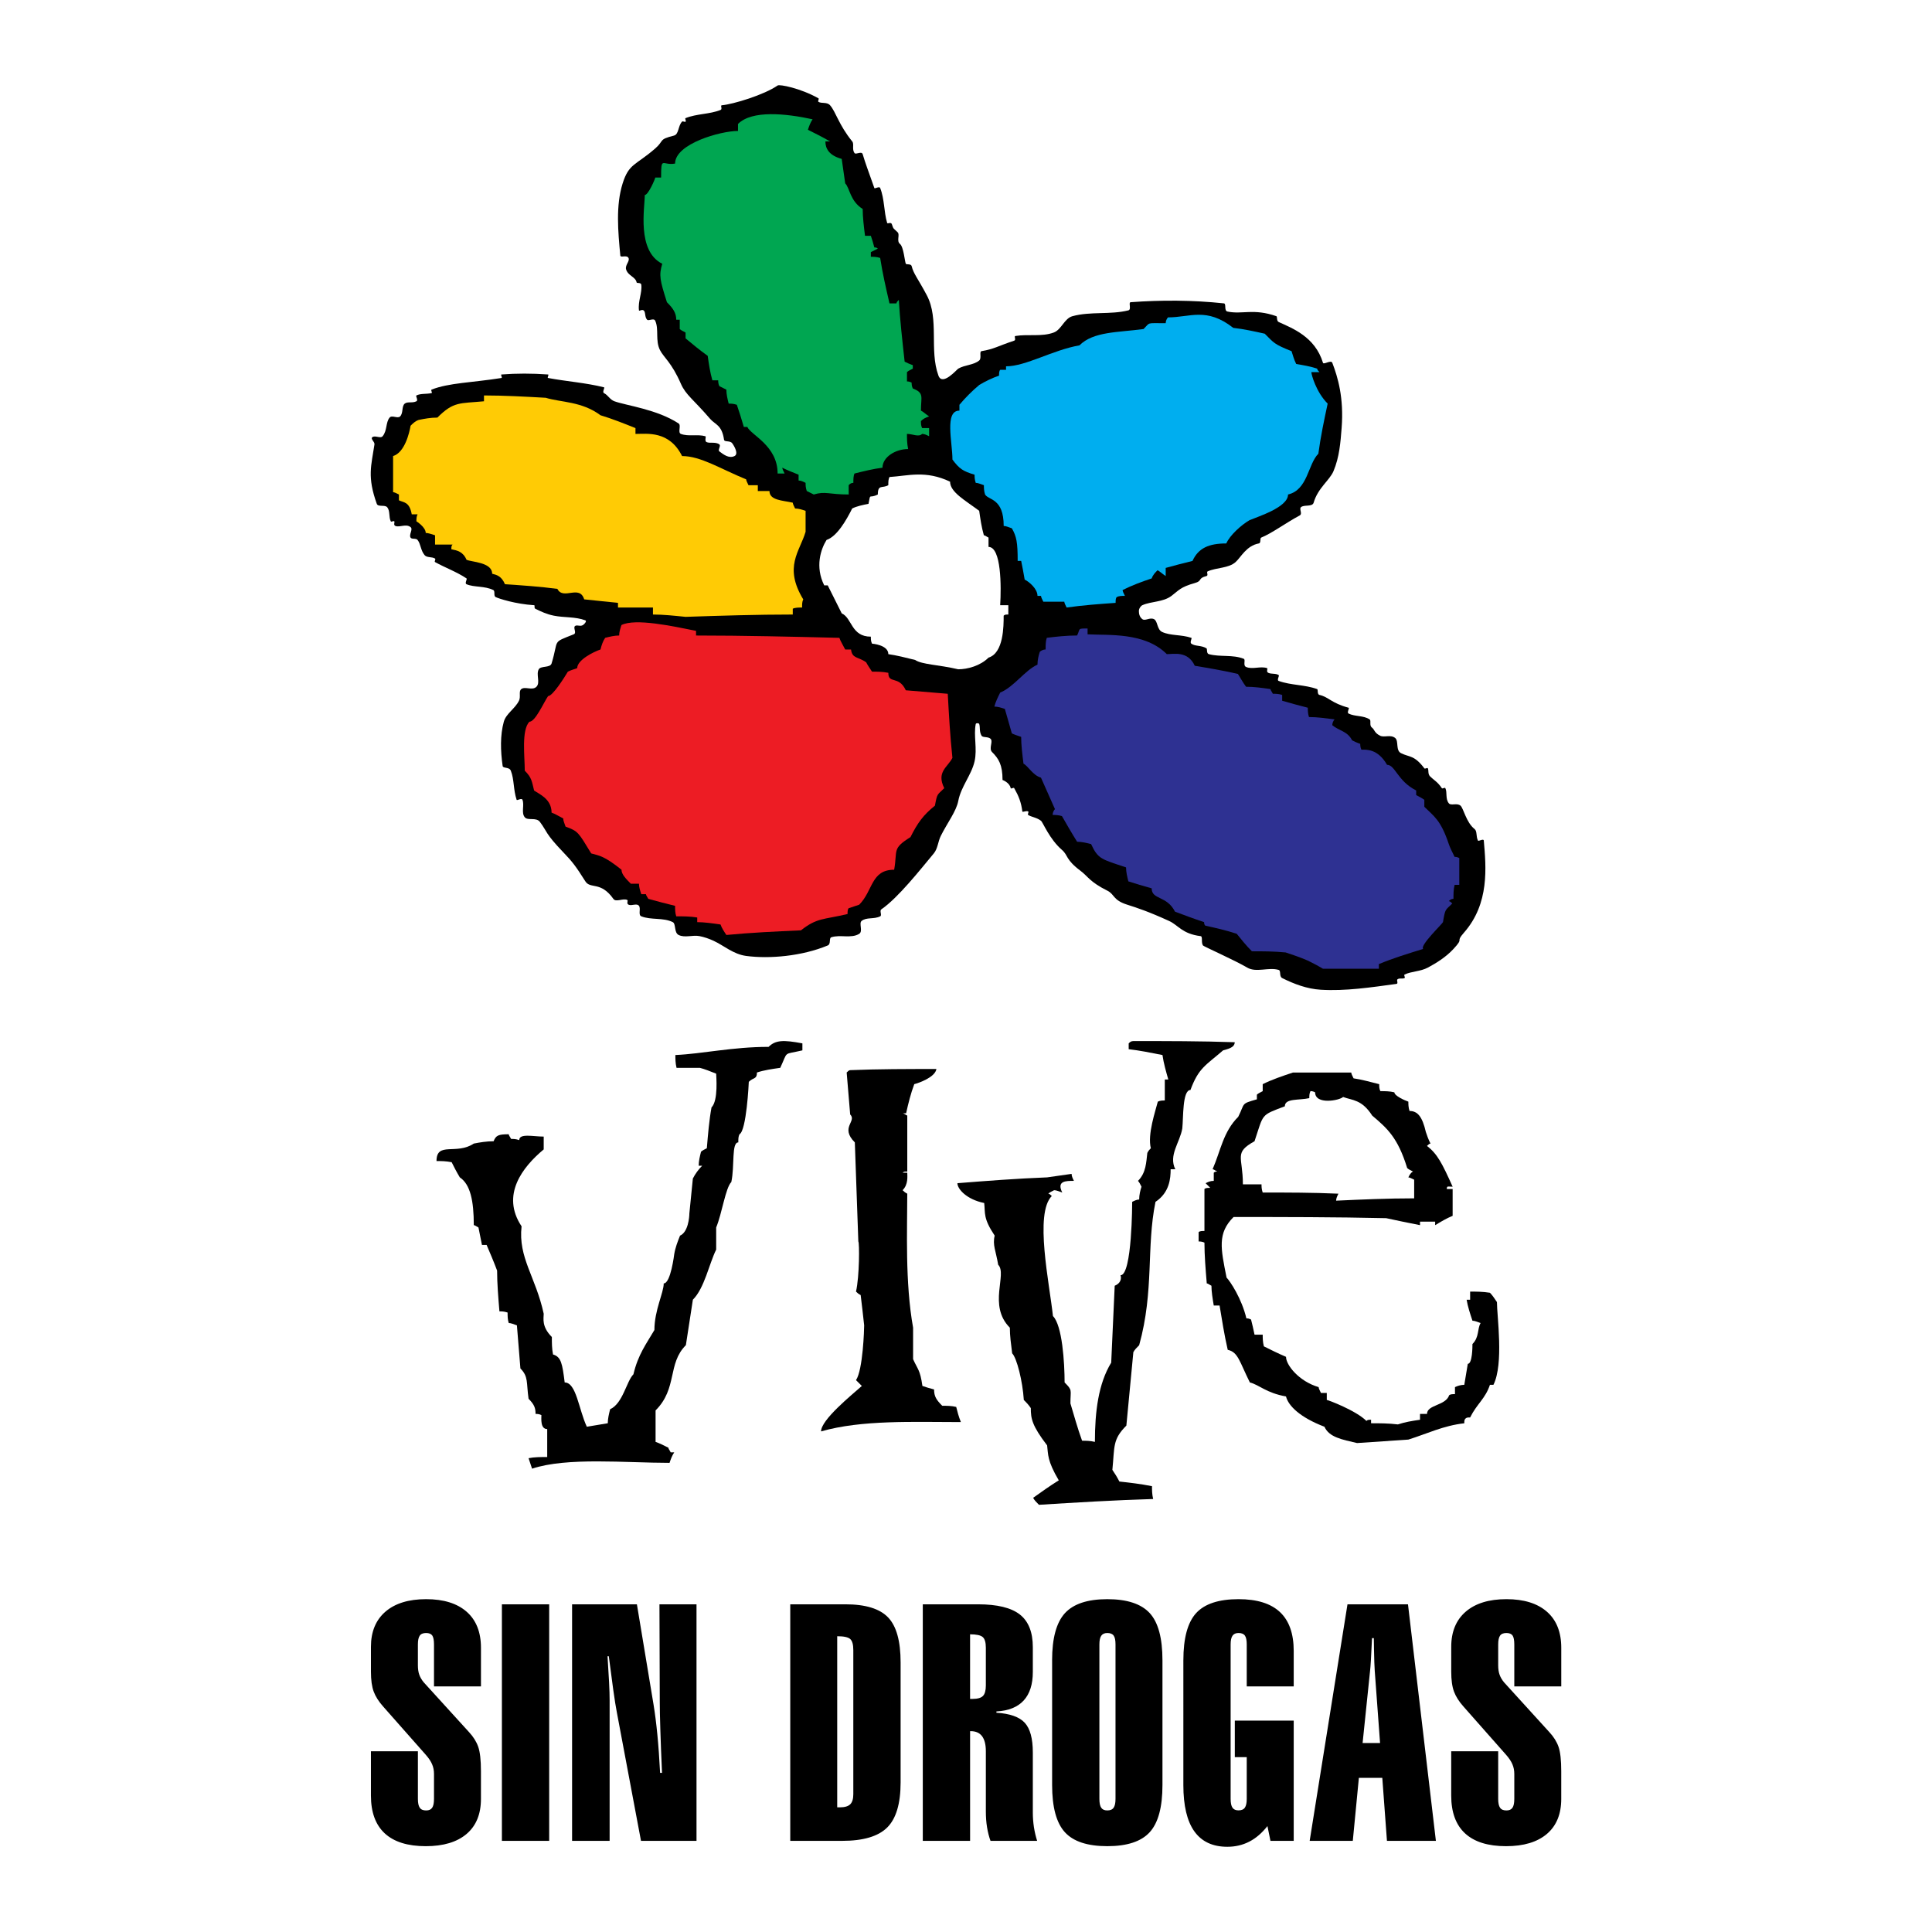 <?xml version="1.0" encoding="utf-8"?>
<!-- Generator: Adobe Illustrator 13.0.0, SVG Export Plug-In . SVG Version: 6.00 Build 14948)  -->
<!DOCTYPE svg PUBLIC "-//W3C//DTD SVG 1.0//EN" "http://www.w3.org/TR/2001/REC-SVG-20010904/DTD/svg10.dtd">
<svg version="1.0" id="Layer_1" xmlns="http://www.w3.org/2000/svg" xmlns:xlink="http://www.w3.org/1999/xlink" x="0px" y="0px"
	 width="192.756px" height="192.756px" viewBox="0 0 192.756 192.756" enable-background="new 0 0 192.756 192.756"
	 xml:space="preserve">
<g>
	<polygon fill-rule="evenodd" clip-rule="evenodd" fill="#FFFFFF" points="0,0 192.756,0 192.756,192.756 0,192.756 0,0 	"/>
	<path fill-rule="evenodd" clip-rule="evenodd" d="M131.762,98.746c2.447,0.153,5.021-0.235,7.557-0.581
		c0.23-0.031-0.021-0.374,0.116-0.465c0.216-0.145,0.49-0.013,0.697-0.117c0.104-0.051-0.104-0.296,0-0.349
		c0.657-0.328,1.58-0.296,2.325-0.697c0.8-0.43,1.767-1.009,2.558-1.86c1.133-1.22,0.12-0.573,1.047-1.628
		c2.555-2.906,2.208-6.521,1.977-9.185c-0.021-0.231-0.53,0.104-0.582,0c-0.214-0.428-0.059-0.937-0.349-1.162
		c-0.82-0.639-1.107-2.096-1.396-2.326c-0.373-0.299-0.944,0.04-1.162-0.232c-0.37-0.463-0.135-1.083-0.349-1.511
		c-0.052-0.104-0.284,0.097-0.349,0c-0.433-0.648-0.795-0.795-1.163-1.163c-0.26-0.26-0.128-0.606-0.232-0.813
		c-0.052-0.104-0.279,0.093-0.349,0c-1.006-1.341-1.493-1.096-2.325-1.512c-0.56-0.28-0.213-1.205-0.581-1.511
		c-0.455-0.38-1.096-0.025-1.512-0.233c-0.588-0.293-0.535-0.604-0.813-0.813c-0.294-0.22-0.04-0.686-0.232-0.814
		c-0.612-0.408-1.461-0.266-2.093-0.581c-0.208-0.104,0.112-0.552,0-0.582c-1.719-0.458-1.999-1.078-2.906-1.279
		c-0.254-0.056-0.124-0.542-0.233-0.581c-1.245-0.453-2.615-0.37-3.836-0.814c-0.219-0.079,0.097-0.518,0-0.582
		c-0.306-0.204-0.734-0.077-1.047-0.232c-0.232-0.116-0.006-0.428-0.116-0.465c-0.67-0.223-1.451,0.159-2.092-0.116
		c-0.338-0.145-0.018-0.728-0.233-0.814c-1.101-0.44-2.36-0.158-3.487-0.465c-0.25-0.068-0.133-0.522-0.232-0.582
		c-0.537-0.322-1.129-0.178-1.512-0.465c-0.186-0.139,0.11-0.544,0-0.581c-1.017-0.339-2.053-0.193-2.906-0.582
		c-0.529-0.24-0.439-1.091-0.813-1.278c-0.416-0.208-0.885,0.209-1.163,0c-0.294-0.22-0.349-0.554-0.349-0.814
		s0.198-0.515,0.349-0.582c0.908-0.403,2.049-0.287,2.906-0.93c0.709-0.531,0.869-0.875,2.325-1.279
		c0.792-0.219,0.261-0.472,1.163-0.698c0.225-0.056-0.034-0.398,0.116-0.465c0.907-0.403,2.074-0.293,2.79-0.93
		c0.528-0.47,1.067-1.632,2.325-1.86c0.229-0.041,0.08-0.521,0.232-0.582c1.024-0.409,2.445-1.459,3.837-2.209
		c0.307-0.165-0.067-0.63,0.116-0.813c0.296-0.296,1.147-0.004,1.278-0.465c0.416-1.453,1.594-2.23,1.977-3.139
		c0.594-1.41,0.701-2.868,0.813-4.302c0.238-3.013-0.381-5.083-0.93-6.511c-0.125-0.325-0.862,0.222-0.93,0
		c-0.797-2.617-3.083-3.453-4.418-4.069c-0.235-0.109-0.123-0.543-0.232-0.581c-2.291-0.802-3.405-0.149-4.883-0.465
		c-0.359-0.077-0.091-0.787-0.349-0.814c-3.123-0.334-6.287-0.339-9.302-0.117c-0.259,0.019,0.106,0.73-0.232,0.814
		c-1.808,0.452-3.771,0.088-5.58,0.582c-0.809,0.22-1.091,1.339-1.86,1.627c-1.201,0.451-2.569,0.138-3.836,0.349
		c-0.162,0.027,0.104,0.391-0.116,0.465c-1.688,0.562-1.994,0.836-3.256,1.046c-0.256,0.042,0.036,0.707-0.232,0.93
		c-0.564,0.471-1.416,0.427-2.092,0.814c-0.143,0.082-1.581,1.778-1.977,0.698c-0.935-2.548,0.103-5.641-1.163-8.022
		c-0.908-1.708-1.314-2.117-1.511-2.906c-0.063-0.252-0.53-0.128-0.582-0.232c-0.104-0.208-0.218-1.686-0.581-1.976
		c-0.374-0.299,0.014-0.917-0.232-1.163c-0.443-0.442-0.398-0.263-0.582-0.813c-0.082-0.247-0.432-0.005-0.465-0.116
		c-0.34-1.136-0.257-2.387-0.697-3.488c-0.086-0.215-0.543,0.109-0.582,0c-0.685-1.943-0.862-2.37-1.163-3.372
		c-0.105-0.352-0.674,0.069-0.813-0.116c-0.288-0.383-0.013-0.893-0.232-1.163c-1.348-1.658-1.626-2.938-2.209-3.604
		c-0.316-0.361-0.857-0.146-1.163-0.349c-0.097-0.064,0.101-0.292,0-0.349c-1.812-1.019-3.878-1.411-4.069-1.279
		c-1.358,0.94-4.423,1.872-5.581,1.977c-0.163,0.015,0.1,0.379-0.116,0.465c-1.101,0.44-2.361,0.363-3.488,0.814
		c-0.107,0.043,0.082,0.267,0,0.349s-0.267-0.082-0.349,0c-0.411,0.411-0.309,1.27-0.814,1.395c-1.579,0.395-0.944,0.483-1.86,1.279
		c-1.961,1.706-2.627,1.489-3.256,3.488c-0.697,2.221-0.463,4.778-0.232,7.208c0.022,0.231,0.649-0.096,0.814,0.232
		c0.164,0.328-0.38,0.722-0.233,1.163c0.214,0.643,0.932,0.709,1.046,1.279c0.022,0.114,0.433-0.025,0.465,0.232
		c0.101,0.815-0.348,1.635-0.233,2.558c0.014,0.115,0.272-0.128,0.465,0c0.216,0.144,0.089,0.67,0.349,0.93
		c0.164,0.164,0.665-0.219,0.814,0.116c0.38,0.856-0.014,1.948,0.465,2.907c0.368,0.735,1.166,1.239,2.092,3.371
		c0.484,1.113,1.27,1.579,2.907,3.488c0.507,0.592,1.182,0.597,1.396,2.093c0.037,0.257,0.593,0.055,0.813,0.349
		c0.209,0.279,0.661,1.065,0.232,1.279c-0.56,0.279-1.128-0.178-1.511-0.465c-0.186-0.139,0.186-0.559,0-0.697
		c-0.383-0.288-0.967-0.077-1.279-0.233c-0.232-0.116-0.004-0.549-0.116-0.581c-0.79-0.226-1.68,0.053-2.442-0.232
		c-0.344-0.129,0.06-0.856-0.232-1.047c-2.179-1.417-5.17-1.771-6.394-2.208c-0.464-0.166-0.63-0.606-1.046-0.814
		c-0.208-0.104,0.113-0.553,0-0.582c-1.836-0.458-3.738-0.584-5.58-0.93c-0.114-0.021,0.115-0.341,0-0.349
		c-1.624-0.116-3.144-0.116-4.65,0c-0.116,0.008,0.114,0.33,0,0.349c-2.891,0.462-5.27,0.48-6.976,1.162
		c-0.107,0.043,0.114,0.327,0,0.349c-0.569,0.114-1.083,0.019-1.511,0.232c-0.104,0.052,0.208,0.478,0,0.582
		c-0.416,0.208-0.876,0.003-1.163,0.232c-0.327,0.262-0.126,0.94-0.465,1.279c-0.246,0.247-0.811-0.166-1.046,0.116
		c-0.4,0.481-0.227,1.295-0.697,1.86c-0.223,0.268-0.787-0.143-1.047,0.116c-0.164,0.165,0.271,0.441,0.233,0.698
		c-0.318,2.12-0.742,3.223,0.232,5.929c0.125,0.346,0.817,0.062,1.046,0.349c0.299,0.374,0.135,0.967,0.349,1.395
		c0.052,0.104,0.267-0.082,0.349,0c0.082,0.082-0.125,0.369,0.117,0.465c0.432,0.172,1.048-0.254,1.511,0.116
		c0.272,0.218-0.193,0.756,0,1.046c0.128,0.193,0.536,0.03,0.697,0.233c0.325,0.406,0.297,1.031,0.698,1.511
		c0.235,0.283,0.741,0.146,1.046,0.349c0.097,0.063-0.102,0.292,0,0.349c1,0.555,2.144,0.964,3.139,1.627
		c0.097,0.064-0.213,0.49,0,0.582c0.756,0.323,1.817,0.153,2.674,0.581c0.208,0.104,0,0.581,0.232,0.698
		c0.312,0.156,1.98,0.698,3.836,0.813c0.116,0.007-0.031,0.276,0.117,0.349c0.56,0.28,1.139,0.553,1.86,0.697
		c1.032,0.207,2.136,0.089,3.139,0.465c0.154,0.057-0.04,0.336-0.233,0.465c-0.29,0.193-0.63-0.067-0.813,0.116
		s0.208,0.685-0.116,0.813c-2.225,0.89-1.458,0.438-2.209,2.907c-0.139,0.458-1.071,0.218-1.279,0.582
		c-0.294,0.515,0.179,1.333-0.232,1.744c-0.411,0.411-1.138-0.067-1.512,0.233c-0.287,0.229-0.024,0.747-0.232,1.163
		c-0.406,0.812-1.287,1.285-1.511,2.092c-0.375,1.349-0.33,2.922-0.116,4.418c0.037,0.257,0.658,0.076,0.814,0.465
		c0.348,0.87,0.242,1.89,0.581,2.906c0.037,0.11,0.495-0.215,0.581,0c0.216,0.54-0.146,1.289,0.232,1.744
		c0.307,0.368,1.136-0.036,1.512,0.465c0.751,1.001,0.491,1.109,2.325,3.022c0.899,0.938,1.228,1.353,2.209,2.907
		c0.5,0.792,1.53-0.04,2.79,1.744c0.268,0.38,0.967-0.098,1.395,0.116c0.104,0.052-0.116,0.349,0.117,0.465
		c0.312,0.155,0.826-0.178,1.046,0.116c0.209,0.279-0.108,0.91,0.233,1.046c0.977,0.391,2.18,0.102,3.139,0.581
		c0.329,0.165,0.116,1.046,0.581,1.279c0.625,0.312,1.4-0.022,2.093,0.117c0.47,0.094,0.923,0.247,1.396,0.465
		c1.039,0.48,1.967,1.34,3.255,1.511c2.308,0.308,5.559,0.029,8.138-1.046c0.339-0.141,0.103-0.732,0.349-0.814
		c0.889-0.296,1.996,0.148,2.79-0.348c0.394-0.247-0.05-1.044,0.232-1.279c0.481-0.401,1.229-0.149,1.86-0.465
		c0.208-0.104-0.098-0.551,0.116-0.697c1.676-1.152,3.863-3.939,5.232-5.581c0.4-0.48,0.417-1.185,0.697-1.744
		c0.651-1.303,1.548-2.46,1.744-3.488c0.274-1.445,1.316-2.583,1.627-3.953c0.283-1.247-0.113-2.575,0.116-3.721
		c0.022-0.114,0.312-0.11,0.349,0c0.11,0.331-0.014,0.751,0.232,1.163c0.134,0.223,0.71,0.055,0.931,0.349
		c0.209,0.279-0.223,0.94,0.116,1.279c0.663,0.663,1.046,1.279,1.046,2.79c0,0,0.7,0.244,0.814,0.814
		c0.021,0.114,0.29-0.101,0.349,0c0.438,0.769,0.698,1.403,0.813,2.325c0.015,0.115,0.373-0.104,0.581,0
		c0.104,0.052-0.097,0.285,0,0.349c0.306,0.204,0.873,0.257,1.279,0.582c0.202,0.162,0.835,1.816,2.093,2.906
		c0.639,0.554,0.326,0.942,1.86,2.093c0.743,0.558,0.894,1.086,2.674,1.977c0.734,0.367,0.535,0.94,1.976,1.395
		c0.94,0.297,2.134,0.688,4.186,1.628c0.909,0.416,1.294,1.28,3.14,1.511c0.23,0.029,0.028,0.624,0.232,0.93
		c0.063,0.097,3.135,1.454,4.417,2.209c0.902,0.53,2.131-0.07,3.14,0.232c0.249,0.075,0.021,0.649,0.349,0.813
		C129.11,98.176,130.403,98.661,131.762,98.746L131.762,98.746z"/>
	<path fill-rule="evenodd" clip-rule="evenodd" fill="#2E3192" d="M131.994,96.653c-0.582-0.349-1.047-0.581-1.512-0.813
		c-0.813-0.349-1.512-0.582-2.209-0.814c-1.163-0.116-2.325-0.116-3.371-0.116c-0.581-0.581-1.047-1.163-1.512-1.744
		c-1.046-0.349-2.093-0.582-3.139-0.814c-0.116-0.116-0.116-0.232-0.116-0.349c-1.047-0.348-1.977-0.697-2.906-1.046
		c-0.814-1.628-2.326-1.163-2.326-2.326c-0.813-0.232-1.627-0.465-2.325-0.697c-0.116-0.465-0.232-0.93-0.232-1.395
		c-2.441-0.814-2.79-0.814-3.487-2.325c-0.465-0.117-0.93-0.232-1.395-0.232c-0.582-0.93-1.047-1.744-1.512-2.558
		c-0.35-0.116-0.698-0.116-0.931-0.116c0-0.232,0.116-0.465,0.232-0.582c-0.465-1.046-0.93-2.092-1.395-3.139
		c-0.814-0.232-1.279-1.163-1.744-1.395c-0.116-0.93-0.232-1.86-0.232-2.674c-0.349-0.117-0.697-0.232-0.93-0.349
		c-0.232-0.813-0.466-1.627-0.698-2.441c-0.349-0.116-0.697-0.232-1.046-0.232c0.116-0.465,0.349-0.93,0.581-1.396
		c1.396-0.581,2.441-2.208,3.721-2.79c0-0.465,0.115-0.93,0.232-1.279c0.116-0.116,0.349-0.233,0.581-0.233
		c0-0.465,0-0.814,0.116-1.163c0.93-0.116,1.977-0.232,3.023-0.232c0.349-0.698,0-0.698,1.046-0.698c0,0.116,0,0.349,0,0.581
		c2.093,0.117,5.696-0.232,7.905,1.977c0.697,0,2.093-0.349,2.79,1.162c1.396,0.232,2.79,0.465,4.302,0.814
		c0.232,0.348,0.465,0.813,0.814,1.278c0.813,0,1.627,0.116,2.441,0.233c0,0.116,0.115,0.232,0.232,0.465
		c0.232,0,0.581,0,0.93,0.116c0,0.116,0,0.349,0,0.582c0.813,0.232,1.628,0.465,2.558,0.697c0,0.232,0,0.582,0.116,0.93
		c0.813,0,1.628,0.116,2.558,0.232c-0.116,0.116-0.232,0.349-0.232,0.582c0.697,0.581,1.512,0.581,1.977,1.511
		c0.232,0.116,0.465,0.232,0.813,0.349c0,0.116,0,0.349,0.116,0.582c0.465,0,1.628-0.117,2.558,1.511
		c0.814,0,1.047,1.627,2.907,2.558c0,0.116,0,0.233,0,0.465c0.232,0.116,0.465,0.232,0.813,0.465c0,0.232,0,0.465,0,0.698
		c0.93,0.93,1.628,1.279,2.441,3.72c0.116,0.349,0.349,0.813,0.581,1.279c0.116,0,0.233,0,0.466,0.116c0,0.814,0,1.744,0,2.674
		c-0.232,0-0.35,0-0.466,0c-0.116,0.465-0.116,0.93-0.116,1.395c-0.232,0-0.349,0.116-0.465,0.232c0.116,0,0.232,0.117,0.349,0.233
		c-0.697,0.697-0.697,0.465-0.93,1.86c-0.116,0.233-2.325,2.326-1.977,2.674c-1.511,0.465-3.022,0.93-4.418,1.511
		c0,0.116,0,0.232,0,0.465C135.714,96.653,133.854,96.653,131.994,96.653L131.994,96.653z"/>
	<path fill-rule="evenodd" clip-rule="evenodd" fill="#ED1C24" d="M72.469,93.282c-0.232-0.349-0.465-0.697-0.582-1.046
		c-0.814-0.116-1.627-0.233-2.325-0.233c0-0.232,0-0.348,0-0.465c-0.698-0.116-1.395-0.116-2.093-0.116
		c-0.116-0.349-0.116-0.697-0.116-1.046c-0.93-0.232-1.86-0.465-2.674-0.698c-0.116-0.232-0.232-0.349-0.232-0.465
		c-0.232,0-0.349,0-0.465,0c-0.116-0.349-0.233-0.697-0.233-1.046c-0.349,0-0.581,0-0.813,0c-0.465-0.465-0.93-0.93-0.93-1.395
		c-1.744-1.395-2.209-1.395-3.023-1.627c-1.279-2.093-1.279-2.209-2.558-2.674c-0.116-0.349-0.232-0.582-0.232-0.814
		c-0.465-0.232-0.814-0.465-1.163-0.581c0-1.395-1.279-1.86-1.744-2.209c-0.232-0.93-0.232-1.279-0.93-1.976
		c0-1.396-0.349-4.069,0.465-4.883c0.582,0,1.395-1.86,1.86-2.558c0.465,0,1.627-1.86,1.976-2.441
		c0.233-0.116,0.582-0.232,0.93-0.349c0-0.813,1.627-1.627,2.325-1.86c0.116-0.465,0.233-0.814,0.465-1.163
		c0.465-0.116,0.93-0.232,1.395-0.232c0-0.349,0.116-0.698,0.232-1.046c1.395-0.697,5.115,0.116,7.44,0.582c0,0.116,0,0.232,0,0.465
		c4.767,0,9.533,0.116,14.3,0.232c0.116,0.349,0.348,0.698,0.581,1.163c0.116,0,0.349,0,0.582,0c0.116,0.93,0.697,0.698,1.511,1.279
		c0.116,0.233,0.349,0.581,0.581,0.93c0.465,0,1.046,0,1.628,0.116c0,1.163,1.046,0.232,1.744,1.744
		c1.395,0.117,2.791,0.232,4.186,0.349c0.116,2.093,0.232,4.185,0.465,6.394c-0.465,0.93-1.627,1.396-0.814,3.023
		c-0.697,0.698-0.697,0.465-0.93,1.744c-1.163,0.93-1.744,1.744-2.441,3.139c-1.86,1.163-1.278,1.279-1.627,3.255
		c-2.325,0-2.092,2.093-3.488,3.488c-0.349,0.116-0.697,0.232-1.046,0.349c-0.116,0.117-0.116,0.349-0.116,0.582
		c-2.441,0.581-3.022,0.349-4.65,1.627C77.352,92.933,74.911,93.049,72.469,93.282L72.469,93.282z"/>
	<path fill-rule="evenodd" clip-rule="evenodd" fill="#FFFFFF" d="M95.605,66.775c-1.977-0.465-3.604-0.465-4.302-0.93
		c-0.93-0.232-1.86-0.465-2.674-0.581c0-0.93-1.628-1.047-1.628-1.047c-0.116-0.232-0.116-0.465-0.116-0.697
		c-1.976,0-1.86-1.86-2.906-2.325c-0.465-0.93-0.93-1.86-1.396-2.791c-0.116,0-0.232,0-0.349,0c-0.93-1.86-0.349-3.604,0.232-4.534
		c1.046-0.349,1.977-1.977,2.558-3.139c0.465-0.232,1.046-0.349,1.627-0.465c0.232-1.162,0-0.465,0.93-0.93
		c0-1.046,0.465-0.582,1.046-0.93c0-0.349,0-0.582,0.116-0.814c1.86-0.116,3.604-0.697,6.046,0.465c0,1.047,1.511,1.86,2.906,2.907
		c0.116,0.814,0.232,1.628,0.465,2.441c0.117,0,0.233,0.116,0.466,0.232c0,0.233,0,0.582,0,0.93c1.278,0,1.278,3.953,1.162,5.813
		c0.232,0,0.465,0,0.813,0c0,0.232,0,0.582,0,0.93c-0.232,0-0.349,0-0.465,0.116c0,1.046,0,3.72-1.511,4.186
		C97.813,66.426,96.535,66.775,95.605,66.775L95.605,66.775z"/>
	<path fill-rule="evenodd" clip-rule="evenodd" fill="#FFCB05" d="M68.4,61.543c-1.163-0.116-2.208-0.232-3.255-0.232
		c0-0.232,0-0.465,0-0.698c-1.163,0-2.325,0-3.488,0c0-0.232,0-0.349,0-0.465c-1.162-0.116-2.325-0.233-3.372-0.349
		c-0.465-1.511-2.092,0.116-2.674-1.046c-1.744-0.232-3.488-0.349-5.231-0.465c-0.349-0.814-0.814-0.93-1.279-1.047
		c0-1.162-2.093-1.162-2.558-1.395c-0.349-0.814-0.93-0.93-1.511-1.047c0-0.232,0-0.349,0.117-0.465c-0.582,0-1.163,0-1.744,0
		c0-0.349,0-0.698,0-0.93c-0.349-0.116-0.698-0.232-0.93-0.232c0-0.581-0.93-1.163-0.93-1.163c0-0.232,0-0.465,0.116-0.697
		c-0.232,0-0.465,0-0.581,0c-0.232-1.279-0.814-1.163-1.279-1.396c0-0.232,0-0.465,0-0.581c-0.232-0.116-0.465-0.232-0.582-0.232
		c0-1.279,0-2.441,0-3.604c1.163-0.349,1.628-2.325,1.744-3.023c0.232-0.233,0.465-0.465,0.814-0.582
		c0.581-0.116,1.162-0.232,1.86-0.232c1.628-1.627,2.209-1.395,4.65-1.627c0-0.232,0-0.465,0-0.582c1.977,0,4.069,0.116,6.162,0.233
		c1.511,0.465,3.604,0.349,5.464,1.744c1.163,0.349,2.325,0.813,3.488,1.279c0,0.116,0,0.349,0,0.582
		c1.163,0,3.372-0.349,4.65,2.209c1.86,0,3.836,1.279,6.394,2.325c0,0.117,0.117,0.349,0.232,0.582c0.233,0,0.582,0,0.931,0
		c0,0.116,0,0.349,0,0.581c0.349,0,0.697,0,1.162,0c0,0.93,1.279,0.93,2.325,1.163c0,0.116,0.116,0.349,0.232,0.581
		c0.349,0,0.698,0.116,1.047,0.232c0,0.698,0,1.396,0,2.093c-0.582,1.976-2.209,3.488-0.233,6.743
		c-0.116,0.232-0.116,0.465-0.116,0.813c-0.349,0-0.698,0-0.93,0.117c0,0.116,0,0.349,0,0.581
		C75.492,61.311,71.888,61.427,68.4,61.543L68.4,61.543z"/>
	<path fill-rule="evenodd" clip-rule="evenodd" fill="#00AEEF" d="M106.417,60.613c-0.116-0.232-0.232-0.465-0.232-0.581
		c-0.698,0-1.396,0-2.093,0c-0.116-0.232-0.232-0.465-0.232-0.582c-0.116,0-0.233,0-0.349,0c0-0.697-0.814-1.395-1.279-1.627
		c-0.116-0.697-0.232-1.279-0.349-1.86c-0.116,0-0.232,0-0.349,0c0-1.86-0.116-2.442-0.581-3.255
		c-0.35-0.116-0.582-0.232-0.814-0.232c0-2.791-1.511-2.558-1.859-3.139c-0.117-0.349-0.117-0.698-0.117-0.93
		c-0.349-0.116-0.581-0.232-0.813-0.232c-0.116-0.349-0.116-0.582-0.116-0.814c-1.163-0.349-1.512-0.581-2.209-1.511
		c0-1.744-0.814-4.883,0.697-4.883c0-0.233,0-0.465,0-0.582c0.582-0.697,1.279-1.395,1.977-1.977
		c0.582-0.349,1.279-0.697,1.977-0.93c0-0.232,0-0.465,0.116-0.581c0.116,0,0.349,0,0.581,0c0-0.117,0-0.232,0-0.349
		c1.977,0,4.65-1.627,7.325-2.093c1.395-1.395,3.836-1.279,6.394-1.628c0.697-0.697,0.232-0.581,2.209-0.581
		c0-0.232,0.116-0.465,0.232-0.581c2.209,0,3.837-1.046,6.511,1.046c1.046,0.116,2.093,0.349,3.139,0.581
		c0.93,0.93,0.93,1.046,2.675,1.744c0.115,0.349,0.232,0.813,0.465,1.279c0.697,0.116,1.395,0.232,2.092,0.465
		c0,0.117,0.117,0.232,0.233,0.349c-0.349,0-0.582,0-0.814,0c0,0.232,0.466,1.976,1.628,3.139c-0.349,1.627-0.697,3.255-0.93,4.999
		c-1.047,1.047-1.047,3.604-3.023,4.069c0,1.279-3.022,2.209-3.837,2.558c-0.813,0.465-1.976,1.511-2.324,2.325
		c-1.744,0-2.791,0.465-3.372,1.744c-0.93,0.232-1.86,0.465-2.674,0.697c0,0.232,0,0.465,0,0.813
		c-0.349-0.232-0.581-0.465-0.813-0.581c-0.233,0.233-0.466,0.465-0.582,0.814c-1.046,0.349-1.976,0.697-2.906,1.163
		c0,0.116,0.116,0.349,0.232,0.581c-0.349,0-0.581,0-0.813,0.117c-0.116,0.116-0.116,0.348-0.116,0.581
		C109.672,60.264,108.045,60.38,106.417,60.613L106.417,60.613z"/>
	<path fill-rule="evenodd" clip-rule="evenodd" fill="#00A651" d="M81.188,49.336c-0.232-0.116-0.465-0.232-0.698-0.349
		c-0.116-0.349-0.116-0.581-0.116-0.813c-0.233-0.117-0.465-0.232-0.698-0.232c0-0.233,0-0.465,0-0.582
		c-0.582-0.232-1.163-0.465-1.628-0.697c0,0.116,0.117,0.349,0.232,0.581c-0.232,0-0.465,0-0.697,0c0-2.79-2.674-3.836-3.022-4.65
		c-0.117,0-0.233,0-0.349,0c-0.232-0.814-0.465-1.511-0.697-2.209c-0.349-0.116-0.582-0.116-0.814-0.116
		c-0.116-0.465-0.232-0.93-0.232-1.396c-0.232-0.116-0.465-0.232-0.698-0.348c-0.116-0.233-0.116-0.465-0.116-0.582
		c-0.232,0-0.465,0-0.582,0c-0.232-0.813-0.349-1.627-0.465-2.441c-0.814-0.581-1.511-1.163-2.209-1.744c0-0.232,0-0.465,0-0.582
		c-0.232-0.116-0.465-0.232-0.581-0.349c0-0.349,0-0.697,0-0.93c-0.117,0-0.232,0-0.349,0c0-0.698-0.349-1.163-0.93-1.744
		c-0.698-2.208-0.814-2.673-0.465-3.836c-2.558-1.278-1.744-5.581-1.744-6.859c0.349,0,1.046-1.627,1.046-1.744
		c0.116,0,0.349,0,0.582,0c0-2.209,0.116-1.163,1.395-1.395c0-1.977,4.534-3.255,6.278-3.255c0-0.232,0-0.465,0-0.698
		c1.395-1.395,4.767-1.046,7.44-0.465c-0.232,0.349-0.349,0.697-0.465,1.046c0.698,0.349,1.395,0.697,2.209,1.162
		c-0.233,0-0.349,0-0.465,0c0,0.698,0.349,1.396,1.628,1.745c0.116,0.813,0.232,1.627,0.349,2.441
		c0.465,0.465,0.465,1.744,1.744,2.557c0,0.814,0.117,1.744,0.232,2.674c0.117,0,0.349,0,0.582,0
		c0.116,0.349,0.233,0.697,0.349,1.163c0.117,0,0.232,0,0.349,0.116c-0.232,0.116-0.465,0.233-0.698,0.349c0,0.117,0,0.233,0,0.465
		c0.233,0,0.581,0,0.93,0.116c0.232,1.511,0.581,3.022,0.93,4.534c0.233,0,0.465,0,0.698,0c0-0.117,0.117-0.233,0.232-0.349
		c0.117,1.977,0.349,4.069,0.582,6.162c0.232,0.116,0.465,0.232,0.814,0.348c0,0.117,0,0.233,0,0.349
		c-0.233,0.117-0.465,0.232-0.582,0.349c0,0.232,0,0.581,0,0.93c0.116,0,0.232,0,0.465,0.116c0,0.116,0,0.349,0.116,0.582
		c1.163,0.465,0.813,0.813,0.813,2.209c0.232,0.116,0.465,0.349,0.814,0.581c-0.349,0.116-0.582,0.232-0.814,0.465
		c0,0.232,0,0.465,0.117,0.698c0.232,0,0.465,0,0.697,0c0,0.233,0,0.465,0,0.814c-0.232-0.116-0.465-0.232-0.697-0.232
		c-0.349,0.349-0.93,0-1.512,0c0,0.465,0,0.93,0.116,1.511c-1.279,0-2.558,0.813-2.558,1.86c-0.93,0.116-1.86,0.349-2.79,0.581
		c-0.116,0.232-0.116,0.581-0.116,0.93c-0.232,0-0.349,0.116-0.465,0.232c0,0.232,0,0.581,0,0.93
		C82.7,49.336,82.351,48.987,81.188,49.336L81.188,49.336z"/>
	<path fill-rule="evenodd" clip-rule="evenodd" d="M103.657,150.135c-0.232-0.232-0.465-0.465-0.581-0.697
		c0.813-0.582,1.628-1.163,2.558-1.744c-1.163-1.977-1.047-2.558-1.163-3.487c-1.511-1.977-1.627-2.675-1.627-3.721
		c-0.233-0.349-0.466-0.581-0.698-0.814c-0.116-1.859-0.697-4.185-1.162-4.649c-0.116-0.931-0.232-1.744-0.232-2.559
		c-2.209-2.209-0.232-5.348-1.163-6.277c-0.232-1.396-0.581-1.977-0.349-2.907c-1.162-1.743-0.93-2.209-1.046-3.255
		c-1.744-0.349-2.674-1.395-2.674-1.977c2.906-0.232,5.929-0.465,8.951-0.581c0.814-0.116,1.628-0.232,2.442-0.349
		c0,0.232,0.116,0.465,0.232,0.697c-0.814,0-1.744,0-1.163,1.163c-0.349-0.116-0.581-0.232-0.813-0.232
		c-0.232,0.116-0.465,0.232-0.582,0.349c0.117,0,0.232,0.116,0.35,0.232c-1.744,1.743-0.232,8.72,0.115,11.975
		c0.931,0.93,1.163,4.65,1.163,6.627c0.814,0.813,0.581,0.697,0.581,2.093c0.35,1.162,0.698,2.441,1.163,3.72
		c0.349,0,0.813,0,1.279,0.116c0-3.022,0.349-5.812,1.627-7.905c0.116-2.558,0.232-5.115,0.349-7.673
		c0.581-0.232,0.698-0.698,0.581-1.047c1.163,0,1.163-7.324,1.163-7.324c0.232-0.116,0.465-0.232,0.697-0.232
		c0-0.465,0.116-0.93,0.233-1.278c-0.117-0.233-0.233-0.466-0.35-0.582c0.814-0.813,0.814-1.86,0.931-2.79
		c0.116-0.232,0.232-0.349,0.349-0.465c-0.349-1.396,0.465-3.721,0.697-4.65c0.232-0.116,0.465-0.116,0.697-0.116
		c0-0.698,0-1.396,0-2.093c0.116,0,0.233,0,0.35,0c-0.233-0.814-0.466-1.628-0.582-2.441c-1.162-0.232-2.325-0.465-3.371-0.582
		c0-0.232,0-0.465,0-0.581c0.116-0.116,0.232-0.232,0.465-0.232c3.372,0,6.743,0,10.114,0.116c0,0.581-0.813,0.697-1.162,0.814
		c-1.744,1.511-2.441,1.743-3.255,3.952c-0.814,0-0.698,2.79-0.814,3.837c-0.232,1.395-1.395,2.674-0.697,4.069
		c-0.232,0-0.349,0-0.465,0c0,0.93-0.116,2.325-1.512,3.255c-0.93,4.534-0.116,8.836-1.628,14.3
		c-0.232,0.232-0.465,0.465-0.581,0.697c-0.232,2.442-0.465,4.884-0.697,7.325c-1.396,1.395-1.163,2.092-1.396,4.418
		c0.232,0.348,0.466,0.697,0.698,1.162c1.046,0.116,2.092,0.232,3.255,0.465c0,0.349,0,0.814,0.116,1.279
		C111.214,149.67,107.378,149.902,103.657,150.135L103.657,150.135z"/>
	<path fill-rule="evenodd" clip-rule="evenodd" d="M53.084,146.53c-0.116-0.349-0.232-0.697-0.349-1.046
		c0.581-0.116,1.163-0.116,1.86-0.116c0-0.93,0-1.86,0-2.79c-0.697,0-0.581-1.047-0.581-1.396c-0.232-0.116-0.465-0.116-0.582-0.116
		c0-0.581-0.116-0.93-0.697-1.511c-0.232-1.628,0-2.209-0.814-3.023c-0.116-1.511-0.233-2.906-0.349-4.302
		c-0.349-0.116-0.582-0.232-0.814-0.232c-0.116-0.349-0.116-0.697-0.116-1.046c-0.349-0.116-0.581-0.116-0.814-0.116
		c-0.116-1.396-0.232-2.79-0.232-4.069c-0.349-0.93-0.697-1.744-1.046-2.558c-0.233,0-0.349,0-0.465,0
		c-0.116-0.581-0.232-1.163-0.349-1.744c-0.232-0.116-0.349-0.232-0.465-0.232c0-2.441-0.349-4.069-1.396-4.767
		c-0.348-0.581-0.581-1.046-0.813-1.512c-0.581-0.116-1.046-0.116-1.511-0.116c0-1.977,1.977-0.581,3.72-1.744
		c0.581-0.116,1.279-0.232,1.976-0.232c0.233-0.581,0.465-0.697,1.512-0.697c0,0.116,0.116,0.232,0.232,0.465
		c0.232,0,0.465,0,0.814,0.116c0-0.697,1.395-0.349,2.441-0.349c0,0.349,0,0.814,0,1.279c-2.093,1.744-4.301,4.534-2.209,7.673
		c-0.349,3.139,1.395,4.999,2.209,8.72c0,0.465-0.232,1.278,0.813,2.325c0,0.581,0,1.162,0.117,1.743
		c0.814,0.232,0.93,0.931,1.163,2.791c1.162,0,1.395,2.674,2.209,4.418c0.697-0.116,1.395-0.233,2.092-0.349
		c0-0.466,0.117-0.931,0.232-1.396c1.279-0.581,1.628-2.79,2.326-3.488c0.465-1.977,1.278-3.022,2.093-4.418
		c0-1.976,0.93-3.72,0.93-4.649c0.697,0,1.046-2.907,1.046-2.907c0.116-0.697,0.349-1.278,0.581-1.86
		c0.814-0.349,0.93-1.859,0.93-2.209c0.116-1.162,0.233-2.324,0.349-3.487c0.232-0.465,0.581-0.93,0.93-1.279
		c-0.116,0-0.232,0-0.349,0c0-0.465,0.116-0.93,0.233-1.395c0.116-0.116,0.348-0.232,0.581-0.349
		c0.116-1.396,0.232-2.79,0.465-4.069c0.698-0.697,0.465-3.139,0.465-3.372c-0.582-0.232-1.163-0.465-1.628-0.581
		c-0.813,0-1.627,0-2.325,0c-0.117-0.465-0.117-0.93-0.117-1.278c2.674-0.117,5.697-0.814,9.301-0.814
		c0.698-0.697,1.511-0.697,3.372-0.349c0,0.232,0,0.465,0,0.698c-1.977,0.465-1.395,0-2.209,1.743
		c-0.814,0.116-1.627,0.232-2.325,0.466c0,0.697-0.349,0.465-0.813,0.93c0,0.116-0.232,4.883-0.93,5.231
		c-0.117,0.232-0.117,0.465-0.117,0.813c-0.697,0-0.349,2.325-0.697,3.953c-0.581,0.582-0.93,3.139-1.511,4.534
		c0,0.697,0,1.396,0,2.209c-0.698,1.396-1.163,3.837-2.325,4.999c-0.233,1.512-0.465,3.022-0.698,4.534
		c-1.86,1.86-0.814,4.302-3.023,6.511c0,1.047,0,2.093,0,3.139c0.349,0.116,0.814,0.35,1.279,0.582c0,0.115,0.117,0.232,0.232,0.465
		c0.117,0,0.233,0,0.349,0c-0.232,0.349-0.349,0.697-0.465,1.046C62.385,145.949,56.572,145.368,53.084,146.53L53.084,146.53z"/>
	<path fill-rule="evenodd" clip-rule="evenodd" d="M135.396,143.973c-1.512-0.349-2.791-0.581-3.256-1.627
		c-2.441-0.931-3.604-2.093-3.836-3.022c-1.977-0.35-2.675-1.163-3.604-1.396c-1.047-2.093-1.162-3.023-2.209-3.256
		c-0.349-1.511-0.581-3.022-0.813-4.418c-0.232,0-0.466,0-0.581,0c-0.117-0.697-0.232-1.395-0.232-1.976
		c-0.233-0.116-0.35-0.232-0.466-0.232c-0.116-1.396-0.232-2.791-0.232-4.069c-0.232-0.116-0.465-0.116-0.581-0.116
		c0-0.35,0-0.698,0-0.931c0.116-0.116,0.349-0.116,0.581-0.116c0-1.395,0-2.79,0-4.185c0.116-0.116,0.349-0.116,0.581-0.116
		c-0.232-0.233-0.349-0.35-0.465-0.466c0.232-0.116,0.465-0.232,0.814-0.232c0-0.349,0-0.581,0-0.813
		c0.115-0.116,0.232-0.116,0.349-0.116c-0.233-0.116-0.349-0.232-0.466-0.232c0.814-1.86,1.047-3.721,2.559-5.232
		c0.697-1.395,0.232-1.278,1.859-1.743c0-0.232,0-0.349,0-0.465c0.116-0.117,0.35-0.232,0.582-0.35c0-0.232,0-0.465,0-0.697
		c0.93-0.465,1.976-0.813,3.022-1.162c1.86,0,3.836,0,5.812,0c0,0.115,0.116,0.349,0.232,0.581c0.814,0.116,1.628,0.349,2.558,0.581
		c0,0.232,0,0.465,0.117,0.697c0.465,0,0.93,0,1.395,0.117c0,0.349,1.047,0.813,1.396,0.93c0,0.232,0,0.581,0.116,0.93
		c0.813,0,1.279,0.581,1.628,2.093c0.116,0.349,0.232,0.697,0.465,1.162c-0.116,0-0.232,0.117-0.349,0.232
		c1.046,0.814,1.511,1.744,2.558,4.07c-0.466,0-0.582-0.117-0.582,0.232c0.116,0,0.35,0,0.582,0c0,0.813,0,1.743,0,2.674
		c-0.582,0.232-1.163,0.581-1.744,0.93c0-0.116,0-0.232,0-0.349c-0.581,0-1.046,0-1.512,0c0,0.116,0,0.232,0,0.349
		c-1.162-0.232-2.325-0.465-3.371-0.697c-5.115-0.116-10.231-0.116-15.23-0.116c-1.627,1.627-1.278,3.139-0.697,6.045
		c0.349,0.35,1.512,2.093,1.977,4.069c0.116,0,0.232,0,0.465,0.116c0.116,0.465,0.232,0.931,0.349,1.512c0.232,0,0.465,0,0.814,0
		c0,0.349,0,0.697,0.115,1.162c0.698,0.349,1.396,0.698,2.21,1.046c0,0.814,1.278,2.442,3.255,3.023
		c0,0.116,0.116,0.349,0.232,0.581c0.116,0,0.349,0,0.581,0c0,0.232,0,0.465,0,0.697c0.117,0,2.906,1.047,3.953,2.094
		c0.116-0.117,0.232-0.117,0.465-0.117c0,0.117,0,0.232,0,0.35c0.813,0,1.744,0,2.675,0.115c0.697-0.232,1.395-0.348,2.208-0.465
		c0-0.232,0-0.465,0-0.581c0.233,0,0.466,0,0.698,0c0-0.93,1.859-0.813,2.208-1.86c0.117-0.116,0.35-0.116,0.582-0.116
		c0-0.232,0-0.465,0-0.697c0.232-0.116,0.581-0.232,0.93-0.232c0.116-0.697,0.232-1.396,0.349-2.093
		c0.465,0,0.465-1.744,0.465-1.977c0.698-0.697,0.466-1.511,0.814-2.093c-0.349-0.116-0.581-0.232-0.814-0.232
		c-0.232-0.697-0.465-1.395-0.581-2.093c0.116,0,0.232,0,0.349,0c0-0.349,0-0.581,0-0.813c0.582,0,1.279,0,1.977,0.116
		c0.233,0.232,0.466,0.581,0.698,0.93c0,1.396,0.697,6.162-0.35,8.255c-0.115,0-0.232,0-0.349,0
		c-0.465,1.396-1.278,1.86-1.977,3.255c-0.232,0-0.349,0-0.465,0.116s-0.116,0.233-0.116,0.466c-2.093,0.232-3.72,1.046-5.58,1.627
		C138.768,143.74,137.023,143.856,135.396,143.973L135.396,143.973z"/>
	<path fill-rule="evenodd" clip-rule="evenodd" d="M81.917,142.811c0-1.163,3.023-3.604,4.069-4.534
		c-0.232-0.232-0.465-0.465-0.581-0.581c0.698-1.047,0.813-5.115,0.813-5.465c-0.116-1.046-0.232-2.092-0.349-3.022
		c-0.232-0.116-0.349-0.232-0.465-0.349c0.349-1.512,0.349-4.883,0.232-4.999c-0.117-3.372-0.232-6.627-0.349-9.883
		c-1.511-1.511,0.232-2.093-0.465-2.79c-0.116-1.395-0.232-2.79-0.349-4.185c0.116-0.117,0.232-0.233,0.349-0.233
		c2.79-0.116,5.697-0.116,8.604-0.116c-0.117,0.814-1.744,1.396-2.209,1.512c-0.349,0.93-0.582,1.86-0.814,2.906
		c-0.116,0-0.232,0-0.349,0c0.116,0,0.232,0.116,0.465,0.232c0,1.86,0,3.721,0,5.581c-0.232,0-0.349,0-0.465,0.116
		c0.116,0,0.232,0,0.465,0c0,0.349,0.116,1.162-0.465,1.744c0.116,0.116,0.232,0.232,0.465,0.349c0,3.604-0.232,8.836,0.581,13.369
		c0,1.047,0,2.093,0,3.14c0.465,1.046,0.698,1.046,0.93,2.674c0.349,0.116,0.698,0.232,1.163,0.349c0,0.698,0.233,1.046,0.814,1.628
		c0.465,0,0.93,0,1.395,0.116c0.117,0.465,0.232,0.93,0.465,1.511C91.101,141.88,85.986,141.647,81.917,142.811L81.917,142.811z"/>
	<path fill-rule="evenodd" clip-rule="evenodd" fill="#FFFFFF" d="M133.304,119.791c0-0.232,0.116-0.465,0.232-0.697
		c-2.558-0.116-5.115-0.116-7.557-0.116c-0.117-0.349-0.117-0.581-0.117-0.814c-0.697,0-1.278,0-1.859,0
		c0-2.79-0.931-3.139,1.162-4.302c0.93-2.79,0.582-2.558,3.023-3.487c0-0.813,1.395-0.581,2.441-0.813c0-0.232,0-0.466,0.116-0.698
		c0.116,0,0.232,0,0.465,0.117c0,1.278,2.441,0.813,2.79,0.465c0.93,0.349,1.86,0.232,2.906,1.859
		c1.512,1.279,2.559,2.209,3.488,5.231c0.116,0.117,0.349,0.233,0.581,0.35c-0.232,0.116-0.349,0.349-0.465,0.581
		c0.116,0,0.349,0.116,0.581,0.232c0,0.581,0,1.163,0,1.86C138.419,119.559,135.861,119.675,133.304,119.791L133.304,119.791z"/>
	<path fill-rule="evenodd" clip-rule="evenodd" d="M37.009,164.301c0-1.502,0.48-2.671,1.447-3.506
		c0.966-0.831,2.321-1.246,4.058-1.246c1.748,0,3.097,0.421,4.047,1.257c0.95,0.835,1.425,2.037,1.425,3.594v3.855h-4.686v-4.194
		c0-0.426-0.06-0.722-0.175-0.891c-0.12-0.163-0.322-0.245-0.612-0.245c-0.3,0-0.513,0.087-0.633,0.262
		c-0.126,0.181-0.186,0.47-0.186,0.874v2.097c0,0.355,0.044,0.661,0.137,0.924c0.092,0.257,0.24,0.514,0.442,0.759l4.527,4.976
		c0.426,0.459,0.732,0.945,0.912,1.458c0.18,0.514,0.273,1.327,0.273,2.446v2.753c0,1.513-0.475,2.682-1.431,3.496
		c-0.955,0.813-2.315,1.223-4.074,1.223c-1.802,0-3.167-0.426-4.091-1.277c-0.922-0.853-1.381-2.114-1.381-3.774v-4.418h4.686v4.751
		c0,0.404,0.06,0.699,0.186,0.88c0.12,0.18,0.333,0.272,0.633,0.272c0.279,0,0.481-0.087,0.601-0.262
		c0.126-0.181,0.186-0.476,0.186-0.891v-2.496c0-0.339-0.06-0.66-0.186-0.949c-0.12-0.296-0.333-0.612-0.634-0.956l-4.254-4.817
		c-0.437-0.491-0.753-0.983-0.939-1.479c-0.186-0.498-0.278-1.158-0.278-1.994v-0.35V164.301L37.009,164.301z M50.074,183.662v-23.6
		h4.718v23.6H50.074L50.074,183.662z M57.077,183.662v-23.6h6.467l1.66,10c0.147,0.896,0.274,1.9,0.382,3.01
		c0.109,1.108,0.197,2.376,0.273,3.807h0.191c-0.077-1.666-0.131-3.118-0.169-4.358c-0.039-1.245-0.055-2.136-0.055-2.682
		l-0.032-9.776h3.697v23.6h-5.538l-2.409-12.818c-0.099-0.497-0.219-1.256-0.361-2.272c-0.142-1.01-0.289-2.119-0.442-3.325h-0.126
		c0.065,0.982,0.115,1.84,0.153,2.577c0.039,0.737,0.055,1.338,0.055,1.808v14.031H57.077L57.077,183.662z M83.529,163.247v17.072
		h0.257c0.492,0,0.841-0.104,1.043-0.306c0.202-0.202,0.306-0.535,0.306-1.005v-14.386c0-0.546-0.104-0.912-0.311-1.098
		C84.611,163.339,84.185,163.247,83.529,163.247L83.529,163.247z M78.844,183.662v-23.6h5.505c2.004,0,3.425,0.438,4.254,1.306
		c0.836,0.868,1.251,2.37,1.251,4.5v11.956c0,2.124-0.448,3.625-1.343,4.511c-0.896,0.885-2.393,1.327-4.484,1.327H78.844
		L78.844,183.662z M98.358,168.157v-3.758c0-0.535-0.104-0.891-0.312-1.07c-0.213-0.181-0.628-0.273-1.261-0.273v6.444h0.257
		c0.492,0,0.835-0.099,1.027-0.294C98.261,169.009,98.358,168.659,98.358,168.157L98.358,168.157z M92.067,183.662v-23.6h5.505
		c1.922,0,3.31,0.339,4.178,1.016c0.863,0.678,1.295,1.765,1.295,3.256v2.479c0,1.24-0.307,2.185-0.912,2.846
		c-0.606,0.661-1.514,1.027-2.721,1.093v0.126c1.344,0.087,2.289,0.42,2.824,0.999c0.54,0.584,0.809,1.573,0.809,2.971v5.997
		c0,0.48,0.038,0.967,0.109,1.447c0.076,0.486,0.186,0.944,0.321,1.371h-4.652c-0.147-0.404-0.263-0.857-0.345-1.354
		c-0.081-0.492-0.12-1.026-0.12-1.59v-0.862v-5.14c0-0.661-0.126-1.158-0.377-1.496c-0.251-0.333-0.628-0.503-1.13-0.503h-0.065
		v10.945H92.067L92.067,183.662z M104.968,165.645c0-2.196,0.426-3.763,1.277-4.697c0.858-0.934,2.268-1.398,4.229-1.398
		c1.96,0,3.369,0.459,4.227,1.382c0.853,0.924,1.278,2.496,1.278,4.714v12.452c0,2.207-0.426,3.773-1.272,4.702
		s-2.262,1.393-4.232,1.393c-1.973,0-3.387-0.464-4.233-1.393s-1.272-2.495-1.272-4.702V165.645L104.968,165.645z M109.687,164.061
		v15.412c0,0.415,0.061,0.71,0.186,0.891c0.121,0.175,0.322,0.262,0.602,0.262c0.3,0,0.514-0.093,0.633-0.272
		c0.126-0.181,0.186-0.476,0.186-0.88v-15.412c0-0.415-0.06-0.71-0.186-0.88c-0.119-0.169-0.333-0.256-0.633-0.256
		c-0.279,0-0.48,0.092-0.602,0.272C109.747,163.378,109.687,163.667,109.687,164.061L109.687,164.061z M118.065,165.645
		c0-2.207,0.426-3.773,1.272-4.703c0.847-0.928,2.261-1.393,4.232-1.393c1.847,0,3.223,0.432,4.135,1.289
		c0.912,0.858,1.371,2.152,1.371,3.878v3.539h-4.687v-4.194c0-0.415-0.061-0.71-0.186-0.88c-0.12-0.169-0.333-0.256-0.634-0.256
		c-0.278,0-0.48,0.092-0.601,0.272c-0.126,0.181-0.186,0.47-0.186,0.863v15.407c0,0.415,0.06,0.709,0.186,0.89
		c0.12,0.175,0.322,0.263,0.601,0.263c0.301,0,0.514-0.093,0.634-0.273c0.125-0.181,0.186-0.475,0.186-0.879v-4.156h-1.19v-3.648
		h5.877v11.999h-2.321l-0.301-1.475c-0.546,0.693-1.146,1.212-1.808,1.551c-0.666,0.344-1.393,0.514-2.195,0.514
		c-1.464,0-2.556-0.514-3.288-1.535c-0.731-1.026-1.098-2.566-1.098-4.626V165.645L118.065,165.645z M130.666,183.662l3.773-23.6
		h6.036l2.784,23.6h-4.882l-0.465-6.286h-2.337l-0.606,6.286H130.666L130.666,183.662z M135.947,173.902h1.742l-0.53-7.198
		c-0.032-0.404-0.054-1.136-0.076-2.195c-0.011-0.459-0.017-0.814-0.017-1.071h-0.18c-0.038,0.907-0.077,1.628-0.109,2.168
		c-0.032,0.542-0.061,0.896-0.082,1.065L135.947,173.902L135.947,173.902z M144.79,164.301c0-1.502,0.481-2.671,1.447-3.506
		c0.967-0.831,2.322-1.246,4.059-1.246c1.747,0,3.097,0.421,4.047,1.257c0.95,0.835,1.425,2.037,1.425,3.594v3.855h-4.686v-4.194
		c0-0.426-0.06-0.722-0.175-0.891c-0.12-0.163-0.322-0.245-0.611-0.245c-0.301,0-0.514,0.087-0.634,0.262
		c-0.126,0.181-0.186,0.47-0.186,0.874v2.097c0,0.355,0.044,0.661,0.137,0.924c0.092,0.257,0.24,0.514,0.442,0.759l4.527,4.976
		c0.426,0.459,0.731,0.945,0.912,1.458c0.18,0.514,0.272,1.327,0.272,2.446v2.753c0,1.513-0.475,2.682-1.431,3.496
		c-0.955,0.813-2.315,1.223-4.074,1.223c-1.802,0-3.167-0.426-4.091-1.277c-0.923-0.853-1.382-2.114-1.382-3.774v-4.418h4.687v4.751
		c0,0.404,0.06,0.699,0.186,0.88c0.12,0.18,0.333,0.272,0.634,0.272c0.278,0,0.48-0.087,0.601-0.262
		c0.126-0.181,0.186-0.476,0.186-0.891v-2.496c0-0.339-0.06-0.66-0.186-0.949c-0.12-0.296-0.333-0.612-0.634-0.956l-4.254-4.817
		c-0.438-0.491-0.754-0.983-0.939-1.479c-0.187-0.498-0.279-1.158-0.279-1.994v-0.35V164.301L144.79,164.301z"/>
</g>
</svg>
